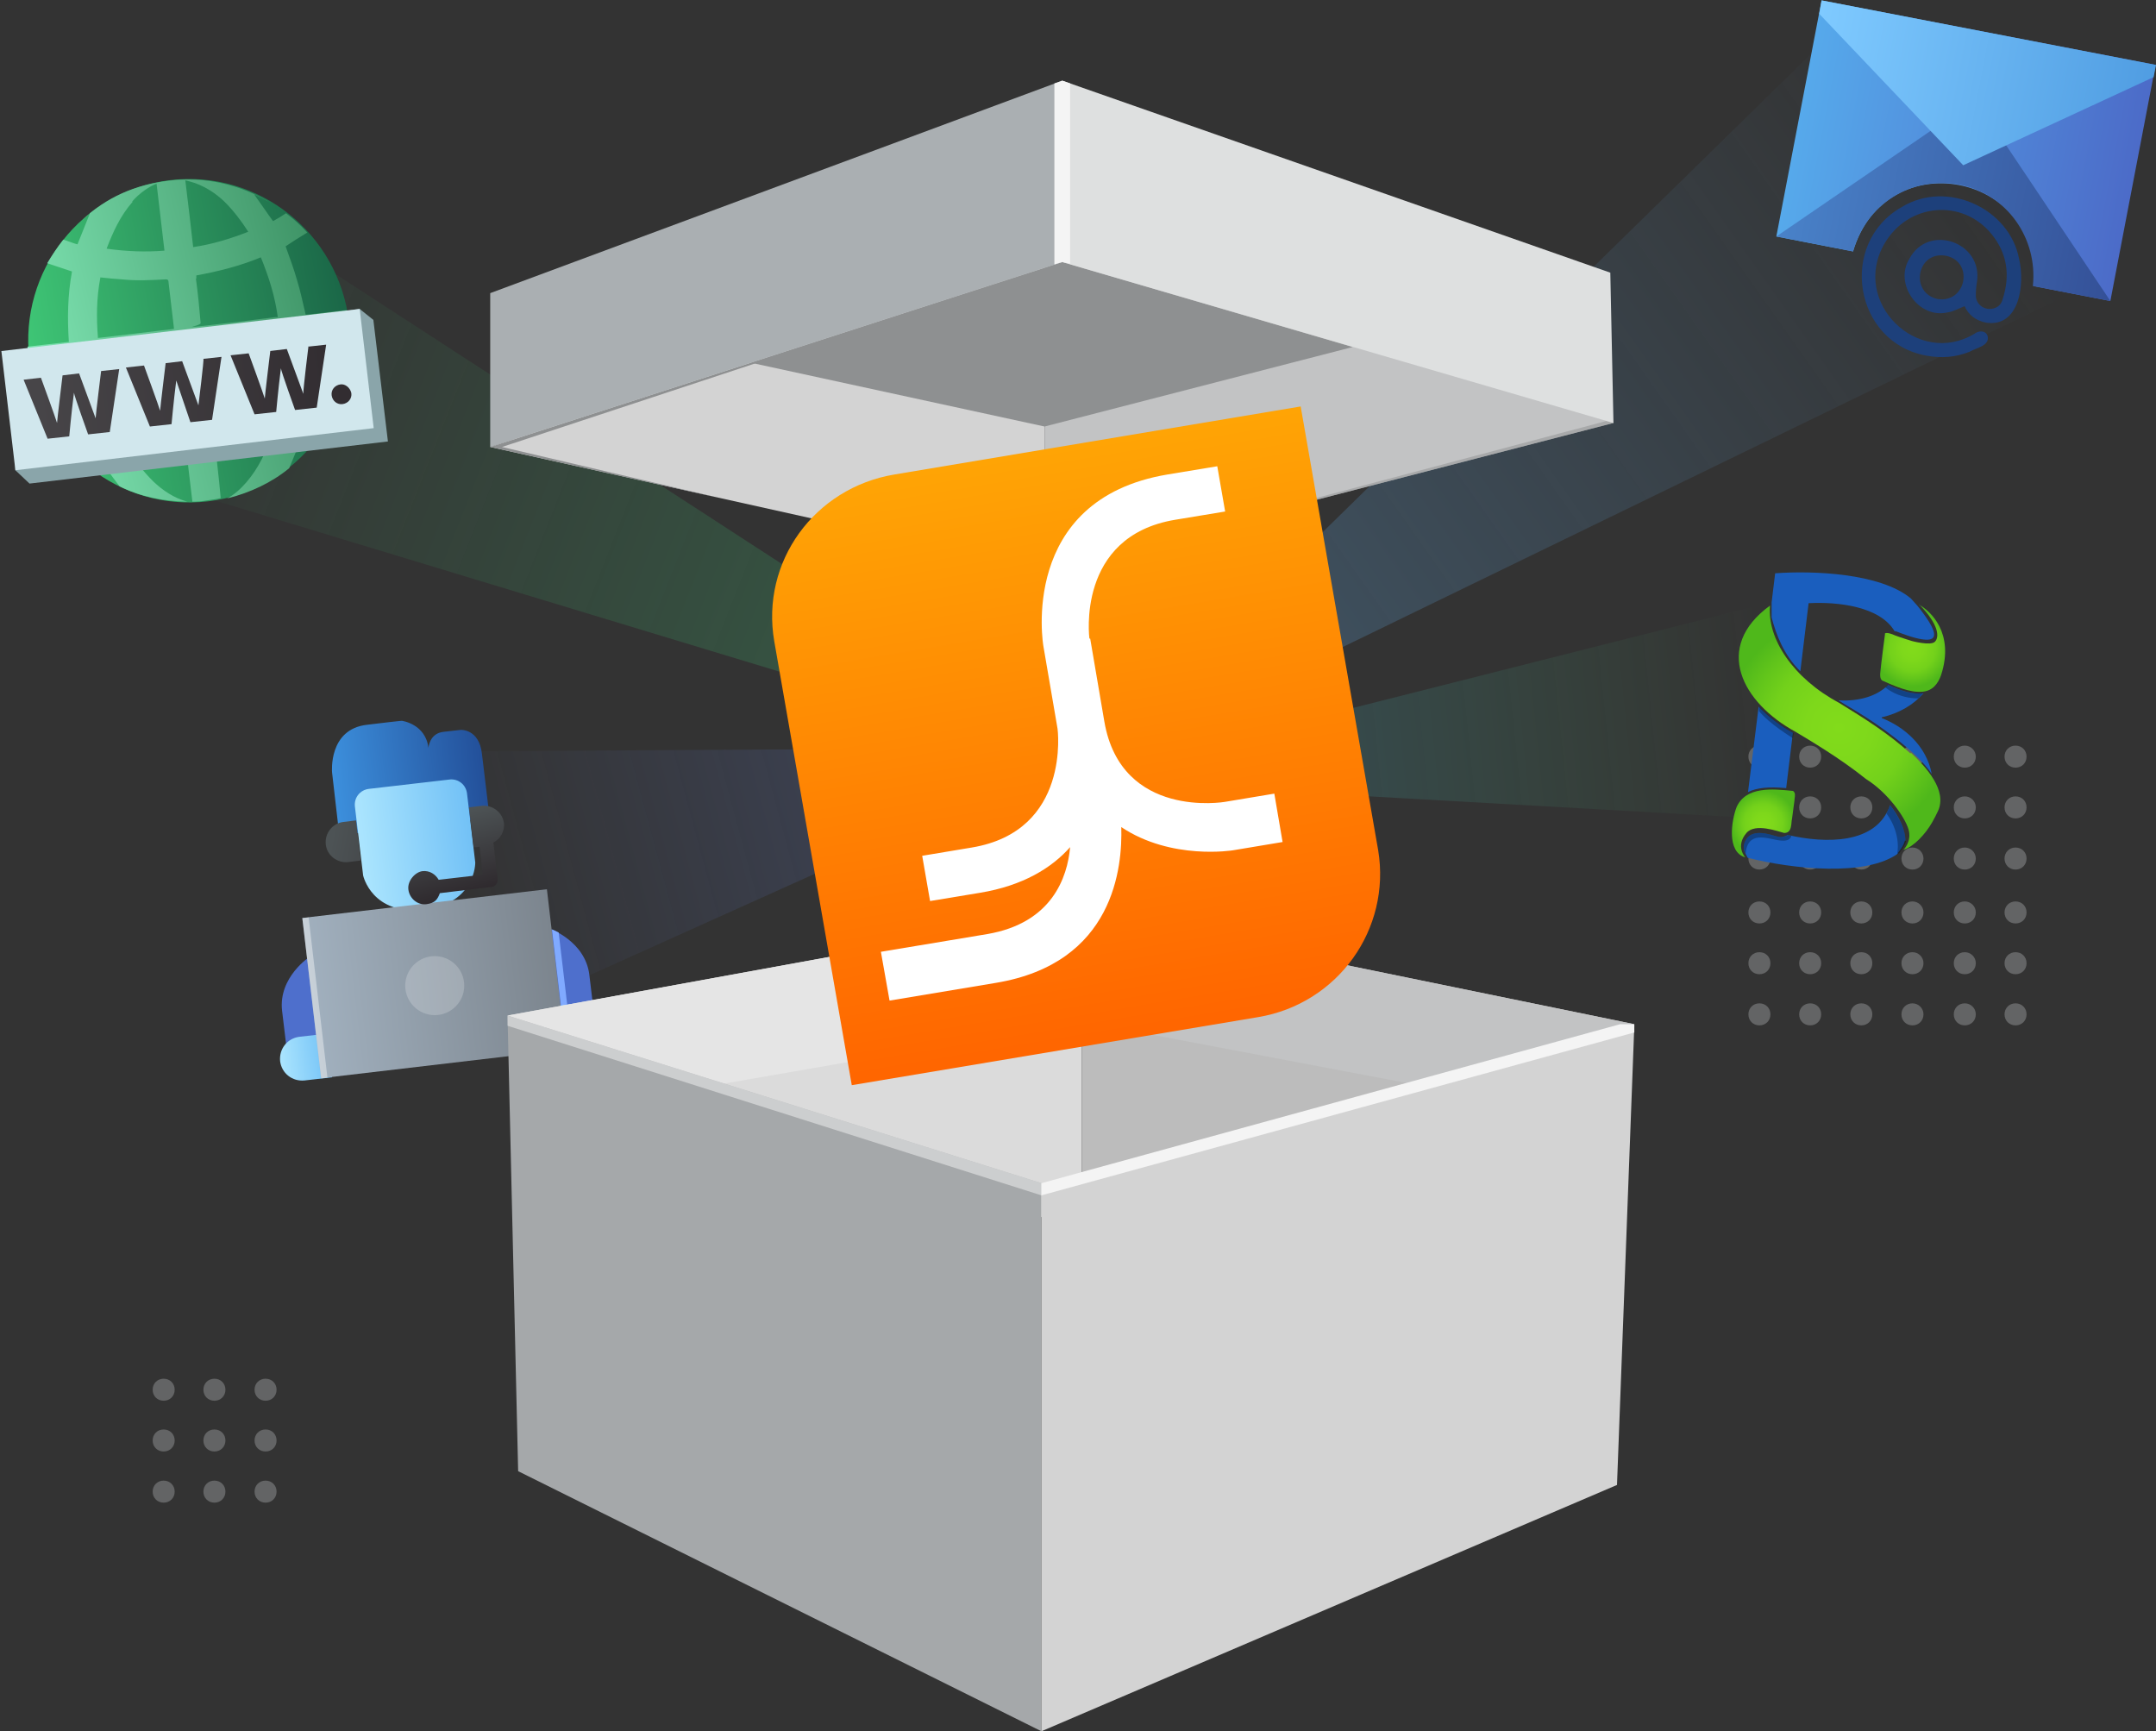 <?xml version="1.0" encoding="UTF-8"?>
<svg id="Calque_1" xmlns="http://www.w3.org/2000/svg" width="548" height="440" xmlns:xlink="http://www.w3.org/1999/xlink" version="1.1" viewBox="0 0 548 440">
  <rect x="0" y="0" width="548" height="440" fill="#333333" stroke="none"/>
  <!-- Generator: Adobe Illustrator 29.7.1, SVG Export Plug-In . SVG Version: 2.1.1 Build 8)  -->
  <defs>
    <style>
      .st0 {
        fill: #1a5ebe;
      }

      .st1 {
        fill: url(#Dégradé_sans_nom_34);
      }

      .st1, .st2, .st3, .st4, .st5 {
        opacity: .3;
      }

      .st2 {
        fill: url(#Dégradé_sans_nom_46);
      }

      .st3 {
        fill: url(#Dégradé_sans_nom_79);
      }

      .st4 {
        fill: url(#Dégradé_sans_nom_72);
      }

      .st6 {
        fill: #d3d6d9;
      }

      .st7 {
        fill: #a5a8aa;
      }

      .st8 {
        fill: url(#Dégradé_sans_nom_9);
      }

      .st9 {
        fill: url(#Dégradé_sans_nom_6);
      }

      .st10 {
        fill: url(#Dégradé_sans_nom_7);
      }

      .st11 {
        fill: url(#Dégradé_sans_nom_4);
      }

      .st12 {
        fill: url(#Dégradé_sans_nom_5);
      }

      .st13, .st14 {
        fill: #8e9091;
      }

      .st13, .st15 {
        opacity: .5;
      }

      .st13, .st15, .st16, .st17 {
        isolation: isolate;
      }

      .st18, .st15 {
        fill: #f4f4f4;
      }

      .st19 {
        fill: #dbdbdb;
      }

      .st20 {
        fill: #aaafb2;
      }

      .st21 {
        fill: url(#radial-gradient);
      }

      .st22 {
        fill: #1d407b;
      }

      .st23 {
        fill: #dee0e0;
      }

      .st24 {
        fill: #e5e5e5;
      }

      .st25 {
        fill: url(#Dégradé_sans_nom_112);
      }

      .st26 {
        fill: url(#Dégradé_sans_nom_111);
      }

      .st27, .st16, .st17 {
        fill: #fff;
      }

      .st28 {
        fill: #d1e7ed;
      }

      .st29 {
        fill: #bcbcbc;
      }

      .st30 {
        fill: url(#Dégradé_sans_nom);
      }

      .st31 {
        fill: #4e6fcc;
      }

      .st32 {
        fill: url(#radial-gradient1);
      }

      .st33 {
        fill: url(#radial-gradient3);
      }

      .st34 {
        fill: url(#radial-gradient2);
      }

      .st35 {
        fill: url(#Dégradé_sans_nom_10);
      }

      .st36 {
        fill: url(#Dégradé_sans_nom_12);
      }

      .st37 {
        fill: url(#Dégradé_sans_nom_11);
      }

      .st38 {
        fill: url(#Dégradé_sans_nom_38);
      }

      .st39 {
        fill: url(#Dégradé_sans_nom_91);
      }

      .st40 {
        fill: url(#Dégradé_sans_nom_27);
      }

      .st41 {
        fill: url(#Dégradé_sans_nom_63);
      }

      .st42 {
        fill: url(#Dégradé_sans_nom_62);
      }

      .st43 {
        fill: url(#Dégradé_sans_nom_61);
      }

      .st44 {
        fill: #c2c3c4;
      }

      .st45 {
        fill: #80aaff;
      }

      .st46 {
        fill: #d3d3d3;
      }

      .st47 {
        fill: #8aa5aa;
      }

      .st16 {
        opacity: .2;
      }

      .st17 {
        opacity: .4;
      }
    </style>
    <linearGradient id="Dégradé_sans_nom_34" data-name="Dégradé sans nom 34" x1="281.6" y1="179" x2="40.2" y2="83.8" gradientUnits="userSpaceOnUse">
      <stop offset="0" stop-color="#3fc776"/>
      <stop offset="1" stop-color="#3fc776" stop-opacity="0"/>
    </linearGradient>
    <linearGradient id="Dégradé_sans_nom_79" data-name="Dégradé sans nom 79" x1="278.6" y1="182.2" x2="118.8" y2="225.3" gradientUnits="userSpaceOnUse">
      <stop offset="0" stop-color="#607cd4"/>
      <stop offset="1" stop-color="#607cd4" stop-opacity="0"/>
    </linearGradient>
    <linearGradient id="Dégradé_sans_nom_46" data-name="Dégradé sans nom 46" x1="276.4" y1="197" x2="498.9" y2="39.8" gradientUnits="userSpaceOnUse">
      <stop offset="0" stop-color="#64b0ee"/>
      <stop offset="1" stop-color="#64b0ee" stop-opacity="0"/>
    </linearGradient>
    <linearGradient id="Dégradé_sans_nom_72" data-name="Dégradé sans nom 72" x1="270.9" y1="198.9" x2="449.1" y2="180.5" gradientUnits="userSpaceOnUse">
      <stop offset="0" stop-color="#3890e6"/>
      <stop offset="1" stop-color="#56e077" stop-opacity="0"/>
    </linearGradient>
    <linearGradient id="Dégradé_sans_nom_12" data-name="Dégradé sans nom 12" x1="92" y1="247.5" x2="130.4" y2="247.5" gradientTransform="translate(22.3 455.7) rotate(-6.7) scale(1 -1)" gradientUnits="userSpaceOnUse">
      <stop offset="0" stop-color="#3c8fdc"/>
      <stop offset="1" stop-color="#23509a"/>
    </linearGradient>
    <linearGradient id="Dégradé_sans_nom_11" data-name="Dégradé sans nom 11" x1="70.3" y1="179" x2="82.9" y2="179" gradientTransform="translate(22.3 455.7) rotate(-6.7) scale(1 -1)" gradientUnits="userSpaceOnUse">
      <stop offset="0" stop-color="#abe5fe"/>
      <stop offset="1" stop-color="#72c1f6"/>
    </linearGradient>
    <linearGradient id="Dégradé_sans_nom_111" data-name="Dégradé sans nom 11" x1="140.3" y1="179.1" x2="152.9" y2="179.1" xlink:href="#Dégradé_sans_nom_11"/>
    <linearGradient id="Dégradé_sans_nom_112" data-name="Dégradé sans nom 11" x1="96.8" y1="229.1" x2="125.5" y2="229.1" xlink:href="#Dégradé_sans_nom_11"/>
    <linearGradient id="Dégradé_sans_nom_10" data-name="Dégradé sans nom 10" x1="80.3" y1="194" x2="142.8" y2="194" gradientTransform="translate(-1.2 444) scale(1 -1)" gradientUnits="userSpaceOnUse">
      <stop offset="0" stop-color="#a1b0be"/>
      <stop offset="1" stop-color="#7c858e"/>
    </linearGradient>
    <linearGradient id="Dégradé_sans_nom_9" data-name="Dégradé sans nom 9" x1="90" y1="233.9" x2="131.2" y2="220.4" gradientTransform="translate(22.3 455.7) rotate(-6.7) scale(1 -1)" gradientUnits="userSpaceOnUse">
      <stop offset="0" stop-color="#4d5355"/>
      <stop offset="1" stop-color="#2e292d"/>
    </linearGradient>
    <linearGradient id="Dégradé_sans_nom_91" data-name="Dégradé sans nom 9" x1="119.3" y1="236.1" x2="122.3" y2="215.5" xlink:href="#Dégradé_sans_nom_9"/>
    <linearGradient id="Dégradé_sans_nom" data-name="Dégradé sans nom" x1="261.1" y1="115.3" x2="285.7" y2="262.3" gradientUnits="userSpaceOnUse">
      <stop offset="0" stop-color="#ffa405"/>
      <stop offset="1" stop-color="#f60"/>
    </linearGradient>
    <radialGradient id="radial-gradient" cx="448.2" cy="209.3" fx="448.2" fy="209.3" r="8.3" gradientUnits="userSpaceOnUse">
      <stop offset="0" stop-color="#82db1b"/>
      <stop offset=".3" stop-color="#7ed81b"/>
      <stop offset=".6" stop-color="#73d11b"/>
      <stop offset=".8" stop-color="#62c51b"/>
      <stop offset="1" stop-color="#4fb81b"/>
    </radialGradient>
    <radialGradient id="radial-gradient1" cx="473.2" cy="271.6" fx="473.2" fy="271.6" r="0" gradientTransform="translate(47.5 -111.6) rotate(7.1)" xlink:href="#radial-gradient"/>
    <radialGradient id="radial-gradient2" cx="467.5" cy="185" fx="467.5" fy="185" r="28.5" xlink:href="#radial-gradient"/>
    <radialGradient id="radial-gradient3" cx="486.1" cy="164.7" fx="486.1" fy="164.7" r="9.8" xlink:href="#radial-gradient"/>
    <linearGradient id="Dégradé_sans_nom_5" data-name="Dégradé sans nom 5" x1="435.7" y1="407" x2="522.2" y2="407" gradientTransform="translate(-47.4 347.7) rotate(10.9) scale(1 -1)" gradientUnits="userSpaceOnUse">
      <stop offset="0" stop-color="#56a9eb"/>
      <stop offset="1" stop-color="#4c6bc8"/>
    </linearGradient>
    <linearGradient id="Dégradé_sans_nom_4" data-name="Dégradé sans nom 4" x1="435.7" y1="398.3" x2="522.2" y2="398.3" gradientTransform="translate(-47.4 347.7) rotate(10.9) scale(1 -1)" gradientUnits="userSpaceOnUse">
      <stop offset="0" stop-color="#4982c9"/>
      <stop offset="1" stop-color="#345097"/>
    </linearGradient>
    <linearGradient id="Dégradé_sans_nom_38" data-name="Dégradé sans nom 38" x1="435.7" y1="420.4" x2="522.2" y2="420.4" gradientTransform="translate(-47.4 347.7) rotate(10.9) scale(1 -1)" gradientUnits="userSpaceOnUse">
      <stop offset="0" stop-color="#7fcaff"/>
      <stop offset="1" stop-color="#509de2"/>
    </linearGradient>
    <linearGradient id="Dégradé_sans_nom_27" data-name="Dégradé sans nom 27" x1="7.1" y1="94.1" x2="87.6" y2="79.4" gradientTransform="translate(10.4 -5) rotate(6.7)" gradientUnits="userSpaceOnUse">
      <stop offset="0" stop-color="#3fc776"/>
      <stop offset="1" stop-color="#1b6848"/>
    </linearGradient>
    <linearGradient id="Dégradé_sans_nom_7" data-name="Dégradé sans nom 7" x1="5.3" y1="126.4" x2="87.2" y2="126.4" gradientTransform="translate(-27 -25.1) rotate(-13.8)" gradientUnits="userSpaceOnUse">
      <stop offset="0" stop-color="#7fe5b3"/>
      <stop offset="1" stop-color="#3b8f62"/>
    </linearGradient>
    <linearGradient id="Dégradé_sans_nom_6" data-name="Dégradé sans nom 6" x1="-6.2" y1="966.6" x2="73.7" y2="966.6" gradientTransform="translate(-100 -856.5) rotate(-6.7)" gradientUnits="userSpaceOnUse">
      <stop offset="0" stop-color="#484649"/>
      <stop offset="1" stop-color="#322d31"/>
    </linearGradient>
    <linearGradient id="Dégradé_sans_nom_61" data-name="Dégradé sans nom 6" x1="-6.2" x2="73.7" xlink:href="#Dégradé_sans_nom_6"/>
    <linearGradient id="Dégradé_sans_nom_62" data-name="Dégradé sans nom 6" x1="-6.2" x2="73.7" xlink:href="#Dégradé_sans_nom_6"/>
    <linearGradient id="Dégradé_sans_nom_63" data-name="Dégradé sans nom 6" x1="-13.2" y1="971.9" x2="75" y2="971.9" xlink:href="#Dégradé_sans_nom_6"/>
  </defs>
  <polygon class="st1" points="278.3 195 57 51.3 39.1 122.5 278.3 195"/>
  <polygon class="st3" points="108.9 191 278.3 190 116 263.1 108.9 191"/>
  <polygon class="st2" points="528.5 73.5 272 198.1 465 9.1 528.5 73.5"/>
  <polygon class="st4" points="450.4 153 272 198.1 447.2 208 450.4 153"/>
  <g class="st5">
    <path class="st6" d="M499.4,229.1c-1.6,0-2.8,1.2-2.8,2.8s1.2,2.8,2.8,2.8,2.8-1.2,2.8-2.8-1.3-2.8-2.8-2.8Z"/>
    <path class="st6" d="M512.3,229.1c-1.6,0-2.8,1.2-2.8,2.8s1.2,2.8,2.8,2.8,2.8-1.2,2.8-2.8-1.2-2.8-2.8-2.8Z"/>
    <path class="st6" d="M499.4,242c-1.6,0-2.8,1.2-2.8,2.8s1.2,2.8,2.8,2.8,2.8-1.2,2.8-2.8-1.3-2.8-2.8-2.8Z"/>
    <path class="st6" d="M512.3,242c-1.6,0-2.8,1.2-2.8,2.8s1.2,2.8,2.8,2.8,2.8-1.2,2.8-2.8-1.2-2.8-2.8-2.8Z"/>
    <path class="st6" d="M499.4,255c-1.6,0-2.8,1.2-2.8,2.8s1.2,2.8,2.8,2.8,2.8-1.2,2.8-2.8-1.3-2.8-2.8-2.8Z"/>
    <path class="st6" d="M512.3,255c-1.6,0-2.8,1.2-2.8,2.8s1.2,2.8,2.8,2.8,2.8-1.2,2.8-2.8-1.2-2.8-2.8-2.8Z"/>
    <path class="st6" d="M447.2,229.1c-1.6,0-2.8,1.2-2.8,2.8s1.2,2.8,2.8,2.8,2.8-1.2,2.8-2.8-1.2-2.8-2.8-2.8Z"/>
    <path class="st6" d="M460.1,229.1c-1.6,0-2.8,1.2-2.8,2.8s1.2,2.8,2.8,2.8,2.8-1.2,2.8-2.8-1.2-2.8-2.8-2.8Z"/>
    <path class="st6" d="M473.1,229.1c-1.6,0-2.8,1.2-2.8,2.8s1.2,2.8,2.8,2.8,2.8-1.2,2.8-2.8-1.2-2.8-2.8-2.8Z"/>
    <path class="st6" d="M486.1,229.1c-1.6,0-2.8,1.2-2.8,2.8s1.2,2.8,2.8,2.8,2.8-1.2,2.8-2.8-1.3-2.8-2.8-2.8Z"/>
    <path class="st6" d="M447.2,242c-1.6,0-2.8,1.2-2.8,2.8s1.2,2.8,2.8,2.8,2.8-1.2,2.8-2.8-1.2-2.8-2.8-2.8Z"/>
    <path class="st6" d="M460.1,242c-1.6,0-2.8,1.2-2.8,2.8s1.2,2.8,2.8,2.8,2.8-1.2,2.8-2.8-1.2-2.8-2.8-2.8Z"/>
    <path class="st6" d="M473.1,242c-1.6,0-2.8,1.2-2.8,2.8s1.2,2.8,2.8,2.8,2.8-1.2,2.8-2.8-1.2-2.8-2.8-2.8Z"/>
    <path class="st6" d="M486.1,242c-1.6,0-2.8,1.2-2.8,2.8s1.2,2.8,2.8,2.8,2.8-1.2,2.8-2.8-1.3-2.8-2.8-2.8Z"/>
    <path class="st6" d="M447.2,255c-1.6,0-2.8,1.2-2.8,2.8s1.2,2.8,2.8,2.8,2.8-1.2,2.8-2.8-1.2-2.8-2.8-2.8Z"/>
    <path class="st6" d="M460.1,255c-1.6,0-2.8,1.2-2.8,2.8s1.2,2.8,2.8,2.8,2.8-1.2,2.8-2.8-1.2-2.8-2.8-2.8Z"/>
    <path class="st6" d="M473.1,255c-1.6,0-2.8,1.2-2.8,2.8s1.2,2.8,2.8,2.8,2.8-1.2,2.8-2.8-1.2-2.8-2.8-2.8Z"/>
    <path class="st6" d="M486.1,255c-1.6,0-2.8,1.2-2.8,2.8s1.2,2.8,2.8,2.8,2.8-1.2,2.8-2.8-1.3-2.8-2.8-2.8Z"/>
    <path class="st6" d="M499.4,189.5c-1.6,0-2.8,1.2-2.8,2.8s1.2,2.8,2.8,2.8,2.8-1.2,2.8-2.8-1.3-2.8-2.8-2.8Z"/>
    <path class="st6" d="M512.3,195.1c1.6,0,2.8-1.2,2.8-2.8s-1.2-2.8-2.8-2.8-2.8,1.2-2.8,2.8,1.2,2.8,2.8,2.8Z"/>
    <path class="st6" d="M499.4,202.4c-1.6,0-2.8,1.2-2.8,2.8s1.2,2.8,2.8,2.8,2.8-1.2,2.8-2.8-1.3-2.8-2.8-2.8Z"/>
    <path class="st6" d="M512.3,202.4c-1.6,0-2.8,1.2-2.8,2.8s1.2,2.8,2.8,2.8,2.8-1.2,2.8-2.8-1.2-2.8-2.8-2.8Z"/>
    <path class="st6" d="M499.4,215.4c-1.6,0-2.8,1.2-2.8,2.8s1.2,2.8,2.8,2.8,2.8-1.2,2.8-2.8-1.3-2.8-2.8-2.8Z"/>
    <path class="st6" d="M512.3,215.4c-1.6,0-2.8,1.2-2.8,2.8s1.2,2.8,2.8,2.8,2.8-1.2,2.8-2.8-1.2-2.8-2.8-2.8Z"/>
    <path class="st6" d="M447.2,189.5c-1.6,0-2.8,1.2-2.8,2.8s1.2,2.8,2.8,2.8,2.8-1.2,2.8-2.8-1.2-2.8-2.8-2.8Z"/>
    <path class="st6" d="M460.1,189.5c-1.6,0-2.8,1.2-2.8,2.8s1.2,2.8,2.8,2.8,2.8-1.2,2.8-2.8-1.2-2.8-2.8-2.8Z"/>
    <path class="st6" d="M473.1,189.5c-1.6,0-2.8,1.2-2.8,2.8s1.2,2.8,2.8,2.8,2.8-1.2,2.8-2.8-1.2-2.8-2.8-2.8Z"/>
    <path class="st6" d="M486.1,189.5c-1.6,0-2.8,1.2-2.8,2.8s1.2,2.8,2.8,2.8,2.8-1.2,2.8-2.8-1.3-2.8-2.8-2.8Z"/>
    <path class="st6" d="M447.2,202.4c-1.6,0-2.8,1.2-2.8,2.8s1.2,2.8,2.8,2.8,2.8-1.2,2.8-2.8-1.2-2.8-2.8-2.8Z"/>
    <path class="st6" d="M460.1,202.4c-1.6,0-2.8,1.2-2.8,2.8s1.2,2.8,2.8,2.8,2.8-1.2,2.8-2.8-1.2-2.8-2.8-2.8Z"/>
    <path class="st6" d="M473.1,202.4c-1.6,0-2.8,1.2-2.8,2.8s1.2,2.8,2.8,2.8,2.8-1.2,2.8-2.8-1.2-2.8-2.8-2.8Z"/>
    <path class="st6" d="M486.1,202.4c-1.6,0-2.8,1.2-2.8,2.8s1.2,2.8,2.8,2.8,2.8-1.2,2.8-2.8-1.3-2.8-2.8-2.8Z"/>
    <path class="st6" d="M447.2,215.4c-1.6,0-2.8,1.2-2.8,2.8s1.2,2.8,2.8,2.8,2.8-1.2,2.8-2.8-1.2-2.8-2.8-2.8Z"/>
    <path class="st6" d="M460.1,215.4c-1.6,0-2.8,1.2-2.8,2.8s1.2,2.8,2.8,2.8,2.8-1.2,2.8-2.8-1.2-2.8-2.8-2.8Z"/>
    <path class="st6" d="M473.1,215.4c-1.6,0-2.8,1.2-2.8,2.8s1.2,2.8,2.8,2.8,2.8-1.2,2.8-2.8-1.2-2.8-2.8-2.8Z"/>
    <path class="st6" d="M486.1,215.4c-1.6,0-2.8,1.2-2.8,2.8s1.2,2.8,2.8,2.8,2.8-1.2,2.8-2.8-1.3-2.8-2.8-2.8Z"/>
  </g>
  <g class="st5">
    <path class="st6" d="M41.6,350.4c-1.6,0-2.8,1.2-2.8,2.8s1.2,2.8,2.8,2.8,2.8-1.2,2.8-2.8-1.2-2.8-2.8-2.8Z"/>
    <path class="st6" d="M54.5,350.4c-1.6,0-2.8,1.2-2.8,2.8s1.2,2.8,2.8,2.8,2.8-1.2,2.8-2.8-1.2-2.8-2.8-2.8Z"/>
    <path class="st6" d="M67.5,350.4c-1.6,0-2.8,1.2-2.8,2.8s1.2,2.8,2.8,2.8,2.8-1.2,2.8-2.8-1.2-2.8-2.8-2.8Z"/>
    <path class="st6" d="M41.6,363.3c-1.6,0-2.8,1.2-2.8,2.8s1.2,2.8,2.8,2.8,2.8-1.2,2.8-2.8-1.2-2.8-2.8-2.8Z"/>
    <path class="st6" d="M54.5,363.3c-1.6,0-2.8,1.2-2.8,2.8s1.2,2.8,2.8,2.8,2.8-1.2,2.8-2.8-1.2-2.8-2.8-2.8Z"/>
    <path class="st6" d="M67.5,363.3c-1.6,0-2.8,1.2-2.8,2.8s1.2,2.8,2.8,2.8,2.8-1.2,2.8-2.8-1.2-2.8-2.8-2.8Z"/>
    <path class="st6" d="M41.6,376.3c-1.6,0-2.8,1.2-2.8,2.8s1.2,2.8,2.8,2.8,2.8-1.2,2.8-2.8-1.2-2.8-2.8-2.8Z"/>
    <path class="st6" d="M54.5,376.3c-1.6,0-2.8,1.2-2.8,2.8s1.2,2.8,2.8,2.8,2.8-1.2,2.8-2.8-1.2-2.8-2.8-2.8Z"/>
    <path class="st6" d="M67.5,376.3c-1.6,0-2.8,1.2-2.8,2.8s1.2,2.8,2.8,2.8,2.8-1.2,2.8-2.8-1.2-2.8-2.8-2.8Z"/>
  </g>
  <g>
    <path class="st31" d="M78.8,243.1s-8.1,5.2-7.1,13.8l1.2,10,8.6-1-2.7-22.9Z"/>
    <path class="st31" d="M139.7,236s9.1,3.2,10.1,11.8l1.2,10-8.6,1-2.7-22.9Z"/>
    <path class="st45" d="M142,237c-.8-.4-1.4-.7-1.7-.8l2.4,20.4,1.6-.2-2.3-19.4Z"/>
    <path class="st36" d="M86.2,211.9l-1.8-15.6s-1-11,8.9-12.1c9.9-1.2,8.9-1,8.9-1,0,0,6,.8,6.7,6.9,0,0,.2-3.7,3.8-4.1l4.4-.5s4.7-.3,5.4,6.1c.8,6.4,1.9,15.9,1.9,15.9l-18.9,3.4-19.2,1.1Z"/>
    <g>
      <path class="st37" d="M71.2,269.7c.4,3.1,3.1,5.2,6.2,4.9l7-.8-1.3-11.1-7,.8c-3.1.4-5.2,3.1-4.9,6.2Z"/>
      <path class="st26" d="M147.1,255l-7,.8,1.3,11.2,7-.8c3.1-.4,5.2-3.1,4.9-6.2s-3.1-5.4-6.2-5Z"/>
      <path class="st25" d="M114.4,198.1l-20.7,2.4c-2.2.3-3.7,2.2-3.5,4.4l2.1,17.6s2.2,10.2,15.5,8.7c13.2-1.6,13-12,13-12l-2.1-17.6c-.3-2.2-2.2-3.7-4.4-3.5Z"/>
    </g>
    <rect class="st35" x="79.1" y="229.5" width="62.6" height="41" transform="translate(-28.5 14.6) rotate(-6.7)"/>
    <rect class="st17" x="79.3" y="233.1" width="1.6" height="41" transform="translate(-29.1 11.1) rotate(-6.7)"/>
    <circle class="st16" cx="110.5" cy="250.5" r="7.5"/>
    <g>
      <path class="st8" d="M82.8,214.6c.3,2.8,2.9,4.8,5.7,4.5l3.2-.4-1.2-10.2-3.2.4c-2.8.3-4.8,2.9-4.5,5.7Z"/>
      <path class="st39" d="M128.1,209.3c-.3-2.8-2.9-4.8-5.7-4.5l-3.2.4,1.2,10.2,1.5-.2.8,7.1-11.2,1.3c-.8-1.4-2.3-2.4-4.1-2.2s-3.9,2.4-3.6,4.7,2.4,4,4.6,3.7,2.8-1.2,3.4-2.8l13.2-1.6c1-.1,1.6-1.1,1.5-2l-1.1-9.3c1.8-.8,2.9-2.9,2.7-5Z"/>
    </g>
  </g>
  <g id="Calque_11" data-name="Calque_1">
    <polygon class="st19" points="129 258.1 275 231.5 275 313.2 129 258.1"/>
    <polygon class="st24" points="129 258.1 177.7 276.5 275 259.6 275 231.5 129 258.1"/>
    <polygon class="st29" points="415.4 260.3 275 231.5 275 310.4 415.4 260.3"/>
    <polygon class="st44" points="275 259.6 367.9 277.2 415.4 260.3 275 231.5 275 259.6"/>
    <polygon class="st44" points="410.1 107.5 265.5 144.9 265.5 64 398.7 93.6 410.1 107.5"/>
    <polygon class="st46" points="124.6 113.6 265.5 144.9 265.5 64 124.6 113.6"/>
    <polygon class="st14" points="265.5 108.4 190.9 92.2 270 66.6 343.8 88.2 265.5 108.4"/>
    <polygon class="st14" points="270 66.6 124.6 113.6 182.6 126.5 127.6 113.6 270 66.6"/>
    <polygon class="st13" points="410.1 107.5 408.3 107 265.5 144.9 410.1 107.5"/>
    <g>
      <path class="st30" d="M350.3,216.1l-19.7-112.8-103.3,17.3c-20.3,3.4-34,22.2-30.5,42.4l19.7,112.8,103.3-17.3c20.3-3.4,33.8-22.4,30.5-42.4Z"/>
      <path class="st27" d="M276.9,162.3s-3.5-26,21.8-30.2l12.7-2.1-2-11.5-12.7,2.1c-38,6.4-31.5,43.6-31.5,43.6l3.6,21s3.5,26-21.8,30.2l-12.6,2.1,2,11.5,12.7-2.1c10.9-1.8,18.2-6.3,22.9-11.6-.7,7.7-4.6,19.3-21.1,22.1l-27,4.5,2.2,12.4,27-4.5c30.2-5,32.2-29.6,31.9-39.6,12.7,8.5,28.4,5.9,28.4,5.9l12.6-2.1-2.1-12.3-12.6,2.1s-26.3,4.5-30.6-20.4l-3.6-21.1h-.3Z"/>
    </g>
    <polygon class="st7" points="264.7 300.7 264.7 440 131.7 373.9 129 258.1 264.7 300.7"/>
    <polygon class="st46" points="415.4 260.7 411 377.4 264.7 440 264.7 300.7 415.4 260.7"/>
    <polygon class="st18" points="415.4 262.4 415.4 260.3 411.8 260.3 264.7 300.7 264.7 303.8 415.4 262.4"/>
    <polygon class="st15" points="264.7 303.8 129 260.7 129 258.1 264.7 300.7 264.7 303.8"/>
    <polygon class="st23" points="409.3 69.3 410.1 107.5 270 66.6 270 20.5 409.3 69.3"/>
    <polygon class="st20" points="124.6 74.5 124.6 113.6 270 66.6 270 20.5 124.6 74.5"/>
    <polygon class="st18" points="270 20.5 272 21.2 272 67 270 66.6 268 67.2 268 21.2 270 20.5"/>
  </g>
  <g>
    <g>
      <g>
        <path class="st0" d="M490.6,156.9c-.7-1.1-1.5-2-2.4-2.9,0-.1-.2-.2-.3-.3,0,0,0,0,0,0,1.2,1.2,2.1,2.3,2.8,3.3Z"/>
        <path class="st0" d="M481.8,160.4c1.5.6,4.6,1.8,6.9,2.1,4.3.6,3.8-2.1-1.3-8.5l-1.7-1.9c-7.8-6.5-25.1-7.1-34.5-6.4l-.9,7.4h0c0,1.3,0,2.6,0,3.8,1.1,4.3,3.1,9.6,7.3,13.7l2.1-17.3c7.4-.4,18.2.8,21.9,7.2Z"/>
        <path class="st0" d="M478.3,182.5v-.2c4.4-1,8.1-3.2,10.6-6.1-3,.3-5.5-.6-9-2.1-2.7,2.7-7.1,4.2-12.6,3.9,1.8,1.2,3.7,2.2,5.4,3.3,4,2.4,14.5,9.6,18.3,15.4-1.4-7.4-7.3-12.1-12.7-14.2Z"/>
      </g>
      <path class="st0" d="M484.3,213.7c0-3-1.7-6.3-3.9-9.1-3.4,10.1-16.5,9.8-26,7.6-.5.3-1.2.6-2.1.5-.3,0-.8-.2-1.3-.3-3.2-1-7-1.5-7.8,2.6,0,.5,0,1,.2,1.4.1.2.7,1.4.8,1.6,11.5,2.9,30.3,4.9,38.4-1.2h-.2s.8-1.1.8-1.1c.5-.7.8-1.4,1-2.1Z"/>
      <path class="st0" d="M455.8,186.3c-3.4-1.9-6.4-4.2-8.8-6.7l-2.7,21.7c2.2-1.1,5.3-1.4,9.7-1l1.7-14Z"/>
    </g>
    <path class="st5" d="M452.3,212.7c-.3,0-.8-.2-1.3-.3-3.2-1-7-1.5-7.8,2.6,0,.5,0,1,.2,1.4l.3.5c.5-5.8,5.5-3.8,8-3.4,3.6.7,3.6-1.1,3.6-1.1-.2,0-.5-.1-.8-.2-.5.3-1.2.6-2.1.5Z"/>
    <path class="st21" d="M456,201.3c0-.1-.2-.3-.4-.3-5-.5-11.8-1.2-14.2,4.1-1.3,3.4-2.6,11.4,2.2,12.8,0,0-2.6-2.8.3-6.2,2.2-2.6,8-.4,9.6,0,2.1,0,1.7-2.5,2-3.7.2-1.5.4-3,.6-4.5,0-.7.3-1.4,0-2.1Z"/>
    <path class="st5" d="M484.3,213.7c0-3.3-2-6.5-3.9-9.1,0,0,0,0,0,.1-.3.7-.6,1.4-.9,2.1.3.3,3.7,4.8,2.7,10.4,0,0,0,0,0,0l.5-.3h0s.8-1.1.8-1.1c.5-.7.8-1.4,1-2.1Z"/>
    <path class="st5" d="M447.1,179.6v1.1c2.5,3.2,8.6,6.9,8.6,6.9l.2-1.3c-3.4-1.9-6.4-4.2-8.8-6.7Z"/>
    <g>
      <polygon class="st32" points="483.7 216.1 483.7 216.1 483.7 216.1 483.7 216.1"/>
      <path class="st34" d="M485.6,191.5c-5.6-5.1-11.7-8.9-18.2-12.9-11.6-6.2-18.3-16.3-17.5-24.7-14.6,10.6-7.1,24.7,6.5,32.1,3.3,2,11.2,6.6,17.9,12,5.5,3.4,9.9,9.7,10.8,12.8.9,3.1-1.3,5.2-1.3,5.2,2.6-.8,5.6-4,7.3-7,.5-.9,1-1.8,1.5-2.9,2.4-5.3-3.1-11.2-6.9-14.8Z"/>
    </g>
    <path class="st5" d="M486.5,176.2c-1.8-.2-4-.9-6.7-2.1l-.4.4-.2.2s3.1,2.8,8.4,2.8c0,0,.7-.7,1.2-1.3-.7,0-1.5,0-2.3,0Z"/>
    <path class="st33" d="M487.8,153.6c5.2,5.3,5.1,8.4,4,9.5-1.1,1.1-5.9-.2-5.9-.2,0,0-3.2-1-4.2-1.4-2.2-1-2.6-.5-2.6-.5,0,0,0,.2,0,.3,0,0-1.1,8.3-1.2,9.9-.1,1.6.6,1.8.6,1.8,2.9,1.3,6.9,3.1,10.1,2.8,2.6-.2,4-2,4.8-4.3,3.4-10.6-2.7-16.2-5.6-17.8Z"/>
  </g>
  <g>
    <path class="st12" d="M463,.1l-11.5,60,19.5,3.8c8.3-27.8,48.3-20.1,45.9,8.8l19.5,3.8,11.5-60L463,.1Z"/>
    <path class="st11" d="M497.9,46.9c12.2,2.3,20.1,13.7,18.8,25.8l19.7,3.8-34.2-51.1-50.7,34.7,19.5,3.8c3.2-11.9,14.9-19.3,26.9-17Z"/>
    <polygon class="st38" points="462.4 3.5 499 42 547.4 19.6 548 16.5 463 .1 462.4 3.5"/>
    <path class="st22" d="M499.4,77.8c-1.6.6-2.9,1.4-4.4,1.6-7.4,1.7-13.6-7.3-9.7-13.6,4.8-9.1,18.7-4.3,17.2,5.8-.2,1.1-.3,2.4-.3,3.6.1,2.4,2.5,3.9,4.8,3.1,1.1-.4,1.7-1.1,2-2.2,2-6.1,1.2-11.7-2.8-16.6-7.4-9.1-21.2-7.9-27.2,2.4-8.7,14.9,8.5,31.6,22.9,22.9,1-.8,2.8-.9,3.3.6.6,2.5-2.9,3-4.6,4-3.5,1.4-7.1,1.7-10.9,1-18.5-3.3-22.6-28.6-6.3-37.8,11.5-7,27.4.4,29.8,13.2,1.5,6.2.2,17.5-8.4,16.2-2.5-.5-4.5-1.9-5.5-4.3ZM492.5,76c7.3,1.1,9.3-9.5,2.1-11-7.4-1.3-9.3,9.4-2.1,11Z"/>
  </g>
  <g>
    <ellipse class="st40" cx="48.1" cy="86.6" rx="40.9" ry="41.1" transform="translate(-9.8 6.2) rotate(-6.7)"/>
    <path class="st10" d="M54.5,110c4.9-.3,9.7-.2,14.5.5-1.4,4.5-3.3,8.5-6.4,12.1-1.4,1.6-3,3.1-4.9,4.1,5.9-1.5,11.3-4,15.8-7.7.9-2.2,1.9-4.5,2.7-6.7,1,.4,2,.7,3.1,1.1,1.5-1.9,3-3.9,4.2-6.1-2-.7,1.8-20.9,5.4-21.3,0-1.3-.2-2.7-.3-3.9s-.3-2.2-.5-3.3c-3.5.4-7.1.8-10.4,1.2-.7-2.9-1.3-5.9-2.2-8.8-.8-2.9-1.9-5.7-2.9-8.6,1.8-1.2,3.5-2.3,5.5-3.5-1.7-1.9-3.4-3.4-5.4-4.9-1.2.8-2.2,1.4-3.3,2-1.7-2.3-3.2-4.6-4.8-6.8,1.3.6,2.7,1.3,4.1,2.1-7.4-4.5-16.4-6.7-25.6-5.6s-16,4.4-21.9,9.7c.6-.5,1.2-.9,1.7-1.5-1.1,2.7-2.1,5.2-3.2,8-1.2-.3-2.3-.8-3.6-1.2-1.5,1.9-2.9,4-4.1,6,2.2.7,4.1,1.4,6.3,2.1-1.1,5.9-1.2,11.8-.8,17.9-3.5.4-6.9.8-10.5,1.2,0,1.1.1,2.2.2,3.3s.3,2.7.6,3.9h.2c3.3-.4,11.5,18.2,9.7,19.2,1.7,1.9,3.6,3.4,5.5,4.9,1-.6,1.9-1.2,2.8-1.8,1.5,2.1,2.9,4.1,4.4,6,5.2,2.6,11.1,3.8,17.2,3.9-3.3-.9-6.2-2.8-8.7-5.2-2.3-2.3-4.4-4.9-6-7.6,0-.2,9.2-3.3,14-4l2,16.8c1.3,0,2.4-.1,3.6-.3s2.4-.3,3.6-.6c-.5-5.7-1.2-11.2-1.8-16.8ZM33.6,51.2c1.8-2.1,4.6-4,6.2-4.5.7,5.7,1.3,11.3,2,17-4.9.4-9.7.2-14.7-.5,1.6-4.2,3.5-8.4,6.6-11.9ZM25.5,70.5c1.9.2,3.7.4,5.5.5,3.7.4,7.5.2,11.1,0,.3,0,.6,0,.7.4.5,3.9.9,8,1.4,11.9v.3c-6.4.8-12.8,1.5-19.3,2.3-.4-5-.4-10.1.6-15.3ZM47,45.8c.8.2,1.6.4,2.5.7,3,1.1,5.4,2.7,7.6,4.8,2.3,2.3,4.2,4.8,6,7.6-4.6,1.8-9.2,3.2-14,3.9-.6-5.5-1.3-11.1-2-17ZM49.9,70.8v-.8c5.5-1,11.1-2.4,16.4-4.6,2,4.9,3.6,9.9,4.3,15.2h-.6c-6,.8-11.9,1.5-18.1,2.2s-.8,0-.9-.7c-.3-3.6-.7-7.6-1.2-11.3Z"/>
    <polygon class="st47" points="98.6 112.2 7.5 122.9 3.9 119.5 3.8 92 91.4 78.5 94.9 81.3 98.6 112.2"/>
    <rect class="st28" x="1.8" y="83.7" width="91.7" height="30.5" transform="translate(-11.2 6.3) rotate(-6.7)"/>
    <g>
      <path class="st9" d="M24.3,106.3c-.2-.6-4.2-11.4-4.2-11.4l-4.2.5s-1.4,11.5-1.4,12.1c-.3-1.1-4.1-11.5-4.1-11.5l-4.4.5,6.1,15,5.5-.6c.4-4.4,1.1-10.6,1.2-11.1,0,.6,3.6,10.6,3.6,10.6l5.5-.6,2.4-16-4.6.5s-1.4,11.3-1.4,12.1Z"/>
      <path class="st43" d="M50.5,103.2c-.2-.6-4.2-11.4-4.2-11.4l-4.2.5s-1.4,11.5-1.4,12.1c-.3-1.1-4.1-11.5-4.1-11.5l-4.6.5,6.1,15,5.5-.6c.4-4.4,1.1-10.6,1.2-11.1.2.6,3.6,10.6,3.6,10.6l5.5-.6,2.4-16-4.6.5c.2,0-1.2,11.3-1.3,12.1Z"/>
      <path class="st42" d="M78.4,88s-1.4,11.3-1.3,12.1c-.2-.6-4.2-11.4-4.2-11.4l-4.2.5s-1.4,11.5-1.4,12.1c-.3-1.1-4.1-11.5-4.1-11.5l-4.6.5,6.1,15,5.5-.6c.4-4.4,1.1-10.6,1.2-11.1,0,.6,3.6,10.6,3.6,10.6l5.5-.6,2.4-16-4.6.5Z"/>
      <path class="st41" d="M86.5,97.7c-1.4.2-2.4,1.4-2.2,2.8s1.4,2.4,2.8,2.2,2.4-1.4,2.2-2.8c-.3-1.4-1.6-2.4-2.8-2.2Z"/>
    </g>
  </g>
</svg>